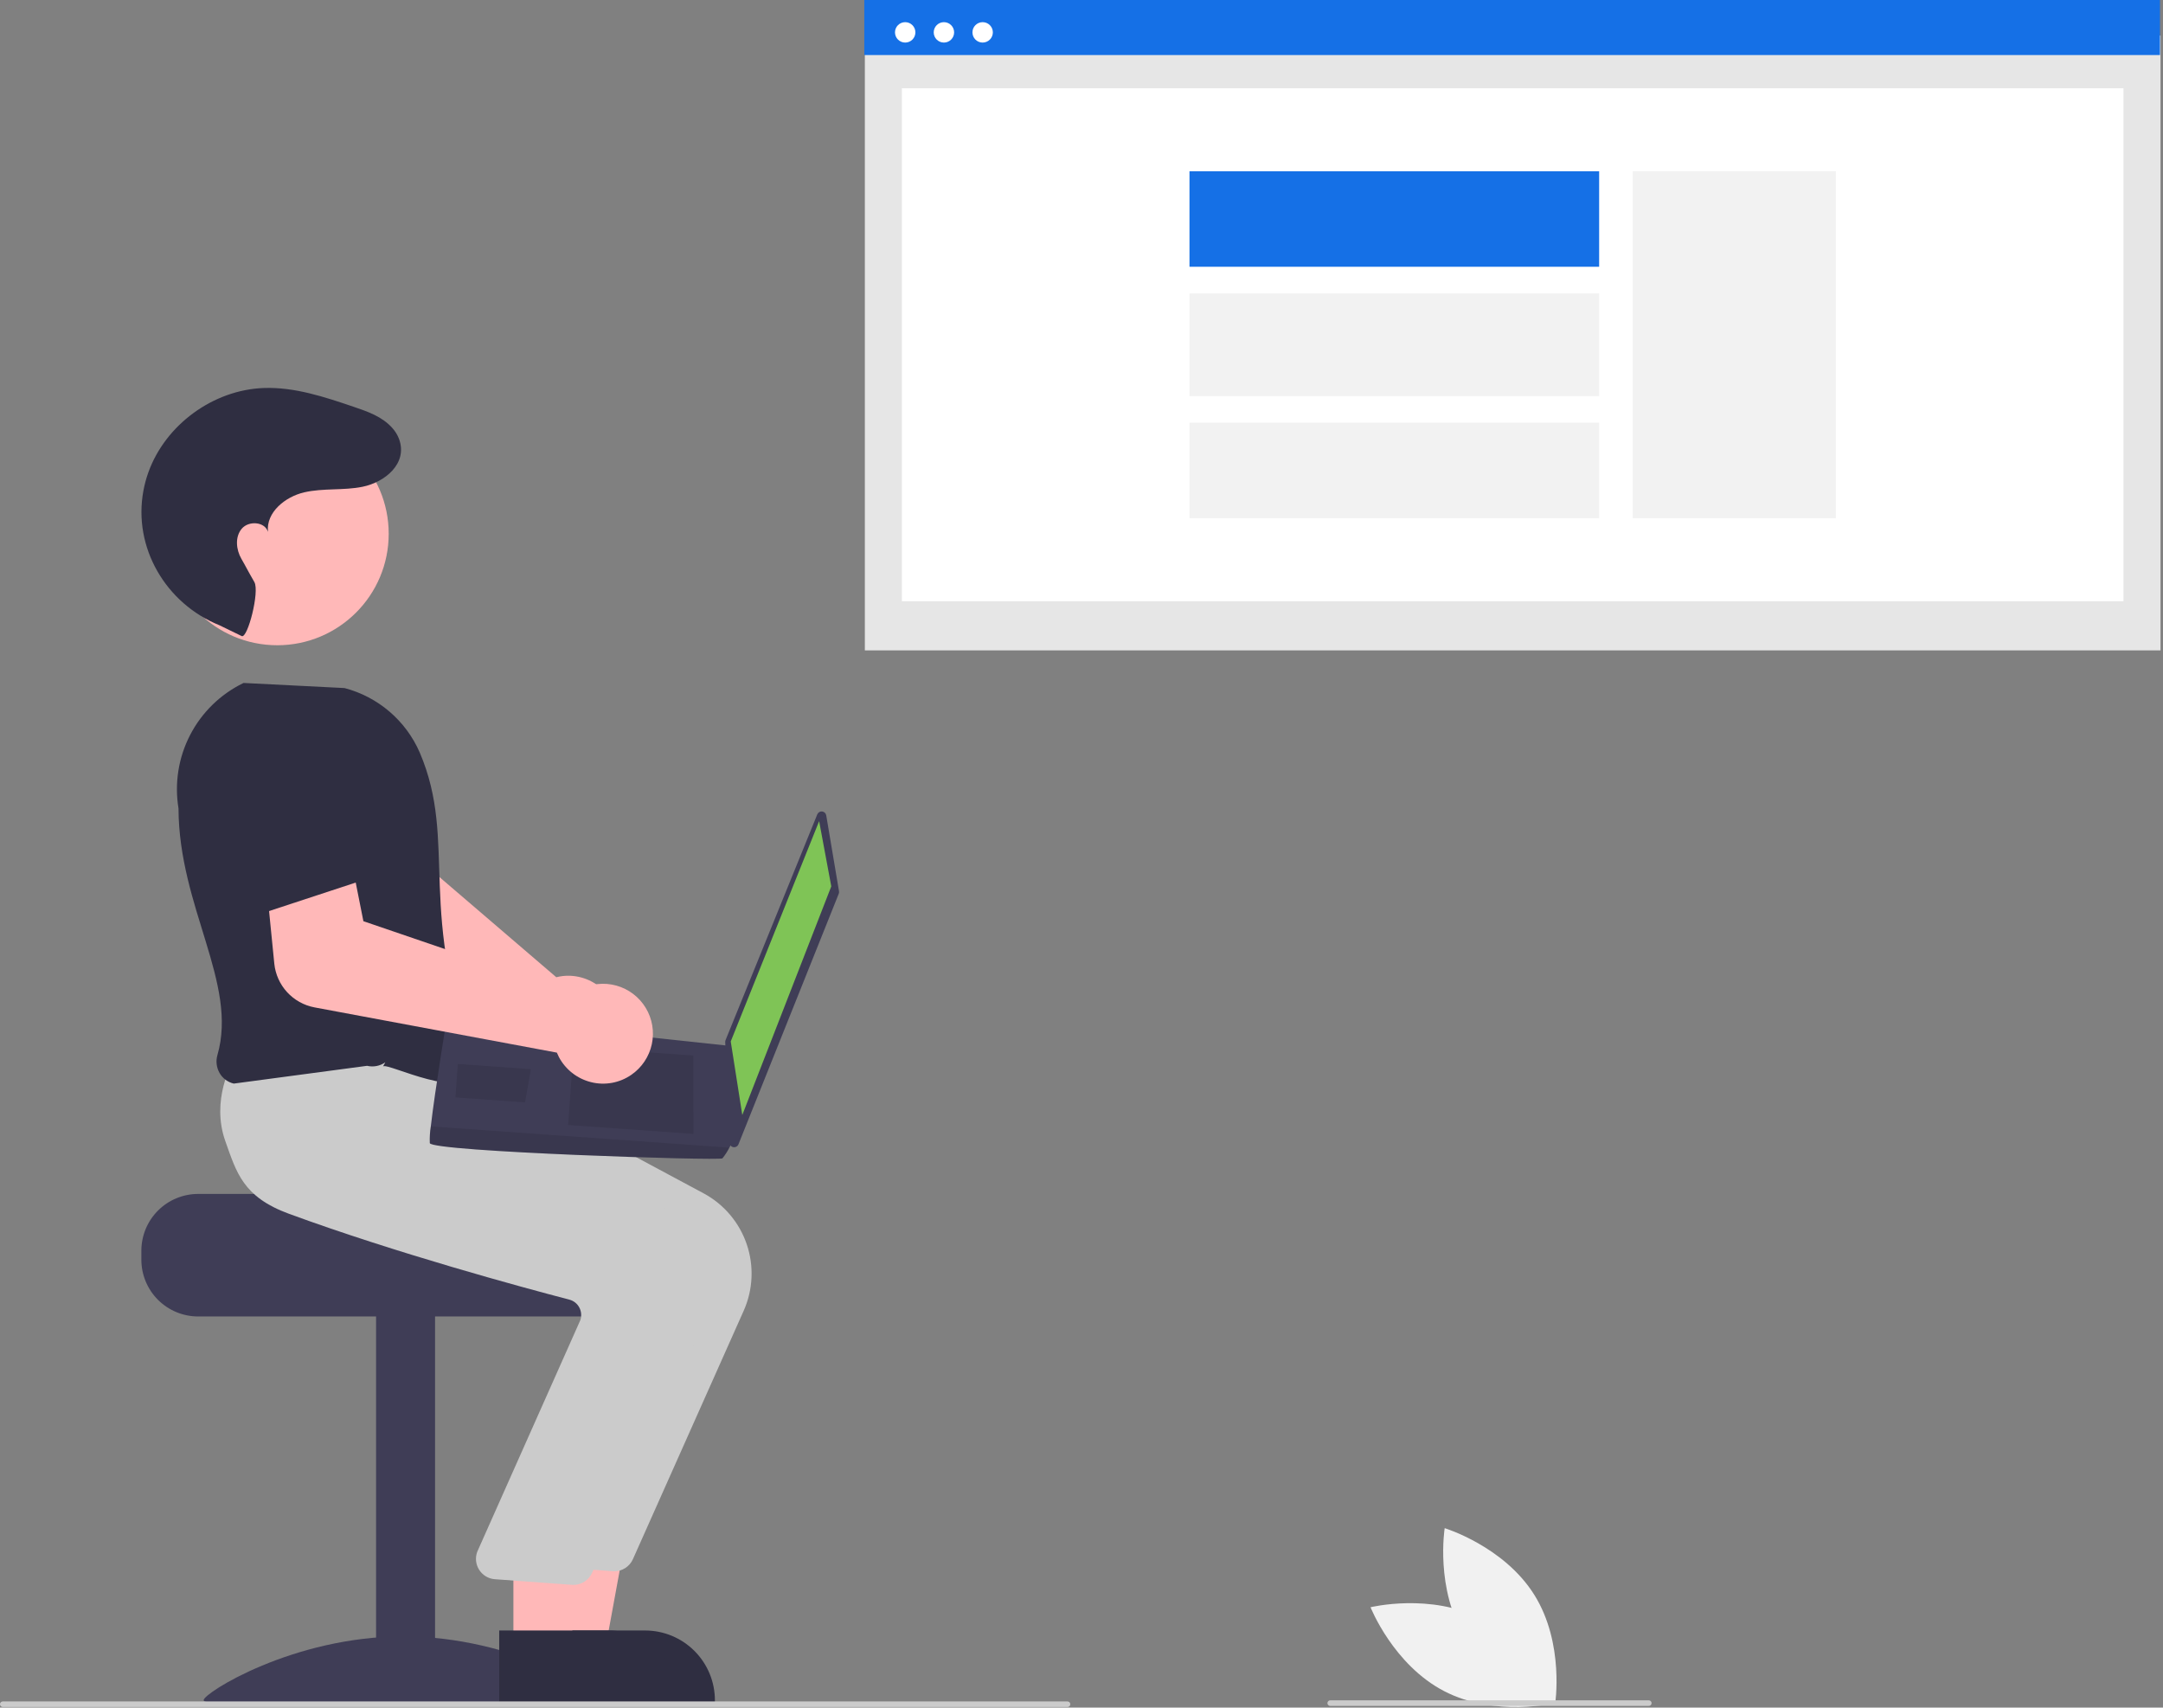 <svg width="774" height="611" viewBox="0 0 774 611" fill="none" xmlns="http://www.w3.org/2000/svg">
<rect x="0" y="0" width="774" height="611" fill="#808080" stroke="none"/>
<g clip-path="url(#clip0_1094_475)">
<path d="M773.114 12.711H309.474V232.717H773.114V12.711Z" fill="#E6E6E6"/>
<path d="M759.857 31.577H322.731V215.134H759.857V31.577Z" fill="white"/>
<path d="M772.916 0H309.275V19.697H772.916V0Z" fill="#1570E6"/>
<path d="M323.912 15.233C325.929 15.233 327.563 13.598 327.563 11.582C327.563 9.566 325.929 7.931 323.912 7.931C321.896 7.931 320.262 9.566 320.262 11.582C320.262 13.598 321.896 15.233 323.912 15.233Z" fill="white"/>
<path d="M337.77 15.233C339.786 15.233 341.421 13.598 341.421 11.582C341.421 9.566 339.786 7.931 337.77 7.931C335.754 7.931 334.119 9.566 334.119 11.582C334.119 13.598 335.754 15.233 337.77 15.233Z" fill="white"/>
<path d="M351.627 15.233C353.644 15.233 355.278 13.598 355.278 11.582C355.278 9.566 353.644 7.931 351.627 7.931C349.611 7.931 347.977 9.566 347.977 11.582C347.977 13.598 349.611 15.233 351.627 15.233Z" fill="white"/>
<path d="M656.948 61.279H584.271V185.434H656.948V61.279Z" fill="#F2F2F2"/>
<path d="M572.231 61.277H425.641V95.452H572.231V61.277Z" fill="#1570E6"/>
<path d="M572.231 104.969H425.641V141.74H572.231V104.969Z" fill="#F2F2F2"/>
<path d="M572.231 151.257H425.641V185.432H572.231V151.257Z" fill="#F2F2F2"/>
<path d="M221.203 367.101C221.217 364.584 220.699 362.093 219.683 359.79C218.667 357.487 217.176 355.425 215.307 353.739C213.439 352.052 211.235 350.78 208.841 350.004C206.446 349.229 203.915 348.968 201.413 349.239C200.621 349.329 199.837 349.473 199.065 349.672L138.601 297.844L142.214 278.369L112.412 268.711L103.427 299.921C102.364 303.667 102.537 307.656 103.921 311.295C105.304 314.935 107.824 318.032 111.107 320.125L185.488 367.17C185.489 367.756 185.519 368.34 185.58 368.922C185.851 371.425 186.649 373.841 187.92 376.014C189.19 378.187 190.906 380.067 192.954 381.531C195.002 382.994 197.336 384.009 199.803 384.507C202.27 385.006 204.815 384.977 207.271 384.424C207.985 384.266 208.688 384.063 209.376 383.816C212.818 382.572 215.797 380.302 217.912 377.314C220.026 374.326 221.174 370.762 221.203 367.101Z" fill="#FFB8B8"/>
<path d="M70.881 427.209H148.839C148.839 429.45 229.185 431.268 229.185 431.268C230.446 432.218 231.595 433.308 232.611 434.516C235.663 438.156 237.331 442.757 237.32 447.506V450.754C237.318 456.137 235.179 461.298 231.373 465.104C227.567 468.91 222.406 471.049 217.023 471.051H70.881C65.5 471.047 60.34 468.907 56.534 465.101C52.729 461.296 50.589 456.136 50.584 450.754V447.506C50.592 442.126 52.732 436.967 56.537 433.162C60.342 429.357 65.501 427.216 70.881 427.209Z" fill="#3F3D56"/>
<path d="M155.683 470.245H134.573V606.644H155.683V470.245Z" fill="#3F3D56"/>
<path d="M215.762 608.341C215.762 610.895 183.774 609.329 144.315 609.329C104.856 609.329 72.868 610.895 72.868 608.341C72.868 605.787 104.856 585.535 144.315 585.535C183.774 585.535 215.762 605.787 215.762 608.341Z" fill="#3F3D56"/>
<path d="M196.707 589.916L216.613 589.914L226.084 538.282L196.703 538.284L196.707 589.916Z" fill="#FFB8B8"/>
<path d="M191.629 609.212L255.819 609.21V608.398C255.819 605.117 255.172 601.868 253.917 598.837C252.661 595.806 250.821 593.052 248.501 590.732C246.181 588.412 243.427 586.572 240.396 585.316C237.365 584.06 234.116 583.414 230.835 583.414H230.833L191.628 583.416L191.629 609.212Z" fill="#2F2E41"/>
<path d="M226.481 557.898L266.168 468.901C269.482 461.4 269.848 452.926 267.194 445.167C264.541 437.408 259.062 430.934 251.849 427.033L165.766 380.872L126.484 377.531L90.25 374.237L89.988 374.68C89.654 375.244 81.863 388.701 87.13 403.456C91.124 414.648 101.515 423.39 118.012 429.44C156.52 443.559 201.003 455.627 218.341 460.159C219.107 460.355 219.823 460.711 220.442 461.203C221.061 461.696 221.568 462.314 221.931 463.017C222.295 463.711 222.511 464.473 222.566 465.256C222.621 466.038 222.513 466.823 222.25 467.561L185.379 550.399C184.994 551.449 184.856 552.574 184.974 553.687C185.093 554.8 185.465 555.87 186.063 556.816C186.66 557.762 187.467 558.558 188.421 559.143C189.375 559.728 190.451 560.086 191.565 560.189L219.115 562.195C219.349 562.217 219.582 562.228 219.814 562.228C221.225 562.228 222.605 561.818 223.788 561.05C224.972 560.281 225.907 559.186 226.481 557.898Z" fill="#CBCBCB"/>
<path d="M183.716 589.916L203.622 589.914L213.094 538.282L183.713 538.284L183.716 589.916Z" fill="#FFB8B8"/>
<path d="M178.639 609.212L242.828 609.21V608.398C242.828 605.117 242.182 601.868 240.927 598.837C239.671 595.806 237.831 593.052 235.511 590.732C233.191 588.412 230.437 586.572 227.406 585.316C224.375 584.06 221.126 583.414 217.845 583.414H217.842L178.638 583.416L178.639 609.212Z" fill="#2F2E41"/>
<path d="M211.867 562.769L251.554 473.773C254.868 466.272 255.234 457.798 252.58 450.039C249.927 442.28 244.448 435.805 237.235 431.904L151.152 385.744L111.87 382.402L83.489 379.941L83.493 379.551C83.159 380.116 75.368 393.572 80.635 408.328C84.629 419.52 86.901 428.262 103.398 434.312C141.905 448.431 186.389 460.499 203.727 465.031C204.493 465.226 205.209 465.582 205.828 466.075C206.447 466.567 206.954 467.185 207.317 467.888C207.681 468.583 207.897 469.345 207.952 470.127C208.007 470.909 207.899 471.694 207.636 472.433L170.765 555.27C170.38 556.321 170.241 557.446 170.36 558.558C170.478 559.671 170.851 560.742 171.449 561.688C172.046 562.634 172.853 563.43 173.807 564.014C174.761 564.599 175.837 564.957 176.951 565.06L204.501 567.066C204.735 567.089 204.968 567.1 205.2 567.1C206.61 567.099 207.991 566.69 209.174 565.921C210.358 565.153 211.293 564.058 211.867 562.769Z" fill="#CBCBCB"/>
<path d="M137.074 381.564C138.977 380.218 166.303 394.555 171.174 383.188C148.441 326.355 164.106 301.814 150.181 269.223C147.729 263.602 144.034 258.61 139.374 254.622C134.715 250.634 129.212 247.754 123.28 246.198L87.151 244.375L86.964 244.465C78.812 248.458 72.163 254.972 68.004 263.042C63.845 271.111 62.397 280.306 63.875 289.263C64.004 324.732 85.225 351.784 77.805 377.51C77.494 378.585 77.403 379.713 77.538 380.824C77.673 381.935 78.031 383.008 78.591 383.978C79.133 384.915 79.862 385.732 80.732 386.376C81.602 387.021 82.595 387.481 83.65 387.727L131.355 381.364C132.469 381.629 133.627 381.654 134.752 381.436C135.876 381.218 136.942 380.763 137.877 380.102L137.074 381.564Z" fill="#2F2E41"/>
<path d="M99.209 230.88C121.236 230.88 139.091 213.024 139.091 190.998C139.091 168.972 121.236 151.116 99.209 151.116C77.183 151.116 59.327 168.972 59.327 190.998C59.327 213.024 77.183 230.88 99.209 230.88Z" fill="#FFB8B8"/>
<path d="M86.505 227.605C88.624 228.532 92.964 211.647 91.02 208.27C88.129 203.248 88.3 203.284 86.381 199.961C84.462 196.639 84.033 192.091 86.518 189.167C89.003 186.243 94.754 186.631 95.888 190.297C95.158 183.334 102.045 177.738 108.867 176.165C115.688 174.592 122.884 175.568 129.743 174.169C137.704 172.544 145.986 165.872 142.81 157.118C142.265 155.66 141.449 154.319 140.405 153.165C136.736 149.039 131.603 147.278 126.584 145.574C116.143 142.03 105.416 138.442 94.397 138.833C76.291 139.476 59.177 151.992 53.077 169.051C52.318 171.179 51.729 173.365 51.318 175.587C47.536 195.924 59.345 215.984 78.526 223.728L86.505 227.605Z" fill="#2F2E41"/>
<path d="M295.655 291.738L300.228 318.894C300.279 319.197 300.246 319.508 300.132 319.793L264.251 409.446C264.109 409.801 263.85 410.097 263.516 410.284C263.182 410.471 262.795 410.538 262.418 410.473C262.041 410.409 261.697 410.217 261.445 409.93C261.192 409.643 261.045 409.278 261.029 408.896L259.509 372.868C259.499 372.629 259.541 372.39 259.631 372.169L292.458 291.387C292.595 291.05 292.838 290.766 293.15 290.58C293.463 290.394 293.828 290.314 294.189 290.354C294.551 290.394 294.89 290.551 295.154 290.8C295.419 291.05 295.594 291.379 295.655 291.738Z" fill="#3F3D56"/>
<path d="M293.114 293.823L297.46 317.153L265.619 398.964L261.485 372.647L293.114 293.823Z" fill="#7FC456"/>
<path d="M153.804 409.029C154.588 412.088 257.444 415.398 258.511 414.473C259.468 413.288 260.297 412.005 260.985 410.645C262.063 408.72 263.061 406.789 263.061 406.789L261.371 374.26L160.049 363.432C160.049 363.432 155.567 390.578 154.159 403.049C153.842 405.026 153.723 407.029 153.804 409.029Z" fill="#3F3D56"/>
<path opacity="0.1" d="M248.114 377.702L248.123 405.727L203.309 402.541L205.292 374.657L248.114 377.702Z" fill="black"/>
<path opacity="0.1" d="M189.717 382.557L189.988 382.523L187.872 394.437L162.975 392.667L163.825 380.716L189.717 382.557Z" fill="black"/>
<path opacity="0.1" d="M153.804 409.029C154.588 412.088 257.444 415.398 258.511 414.473C259.468 413.288 260.297 412.005 260.985 410.645L154.159 403.049C153.842 405.026 153.723 407.029 153.804 409.029Z" fill="black"/>
<path d="M112.503 360.453L199.267 376.645C199.484 377.188 199.729 377.72 200 378.239C201.179 380.456 202.812 382.402 204.792 383.947C206.771 385.493 209.054 386.605 211.492 387.211C213.939 387.827 216.49 387.912 218.973 387.462C221.456 387.013 223.815 386.037 225.891 384.602C229.651 382.021 232.281 378.099 233.242 373.64C234.204 369.182 233.423 364.524 231.061 360.623C228.698 356.721 224.933 353.871 220.537 352.656C216.14 351.442 211.446 351.955 207.416 354.091C206.714 354.467 206.039 354.892 205.396 355.363L130.035 329.619L126.177 310.19L94.918 312.258L98.157 344.828C98.55 348.628 100.158 352.201 102.742 355.016C105.326 357.831 108.749 359.738 112.503 360.453Z" fill="#FFB8B8"/>
<path d="M93.859 326.785L139.281 311.856L128.686 281.433C127.279 277.394 124.489 273.981 120.81 271.799C117.13 269.617 112.798 268.806 108.578 269.51C104.31 270.221 100.437 272.435 97.658 275.753C94.879 279.07 93.378 283.271 93.426 287.598L93.859 326.785Z" fill="#2F2E41"/>
<path d="M382 610.804H1C0.735 610.804 0.48 610.698 0.293 610.511C0.105 610.323 0 610.069 0 609.804C0 609.538 0.105 609.284 0.293 609.097C0.48 608.909 0.735 608.804 1 608.804H382C382.265 608.804 382.52 608.909 382.707 609.097C382.895 609.284 383 609.538 383 609.804C383 610.069 382.895 610.323 382.707 610.511C382.52 610.698 382.265 610.804 382 610.804Z" fill="#CBCBCB"/>
<path d="M530.207 579.297C548.481 588.754 556.606 609.346 556.606 609.346C556.606 609.346 535.103 614.604 516.829 605.147C498.555 595.689 490.431 575.098 490.431 575.098C490.431 575.098 511.933 569.84 530.207 579.297Z" fill="#F1F1F1"/>
<path d="M524.364 586.109C535.268 603.558 556.45 609.99 556.45 609.99C556.45 609.99 559.951 588.133 549.046 570.684C538.142 553.235 516.96 546.803 516.96 546.803C516.96 546.803 513.459 568.661 524.364 586.109Z" fill="#F1F1F1"/>
<path d="M590 610.407H476C475.735 610.407 475.48 610.302 475.293 610.114C475.105 609.927 475 609.672 475 609.407C475 609.142 475.105 608.887 475.293 608.7C475.48 608.512 475.735 608.407 476 608.407H590C590.265 608.407 590.52 608.512 590.707 608.7C590.895 608.887 591 609.142 591 609.407C591 609.672 590.895 609.927 590.707 610.114C590.52 610.302 590.265 610.407 590 610.407Z" fill="#CBCBCB"/>
</g>
<defs>
<clipPath id="clip0_1094_475">
<rect width="773.114" height="610.804" fill="white"/>
</clipPath>
</defs>
</svg>
